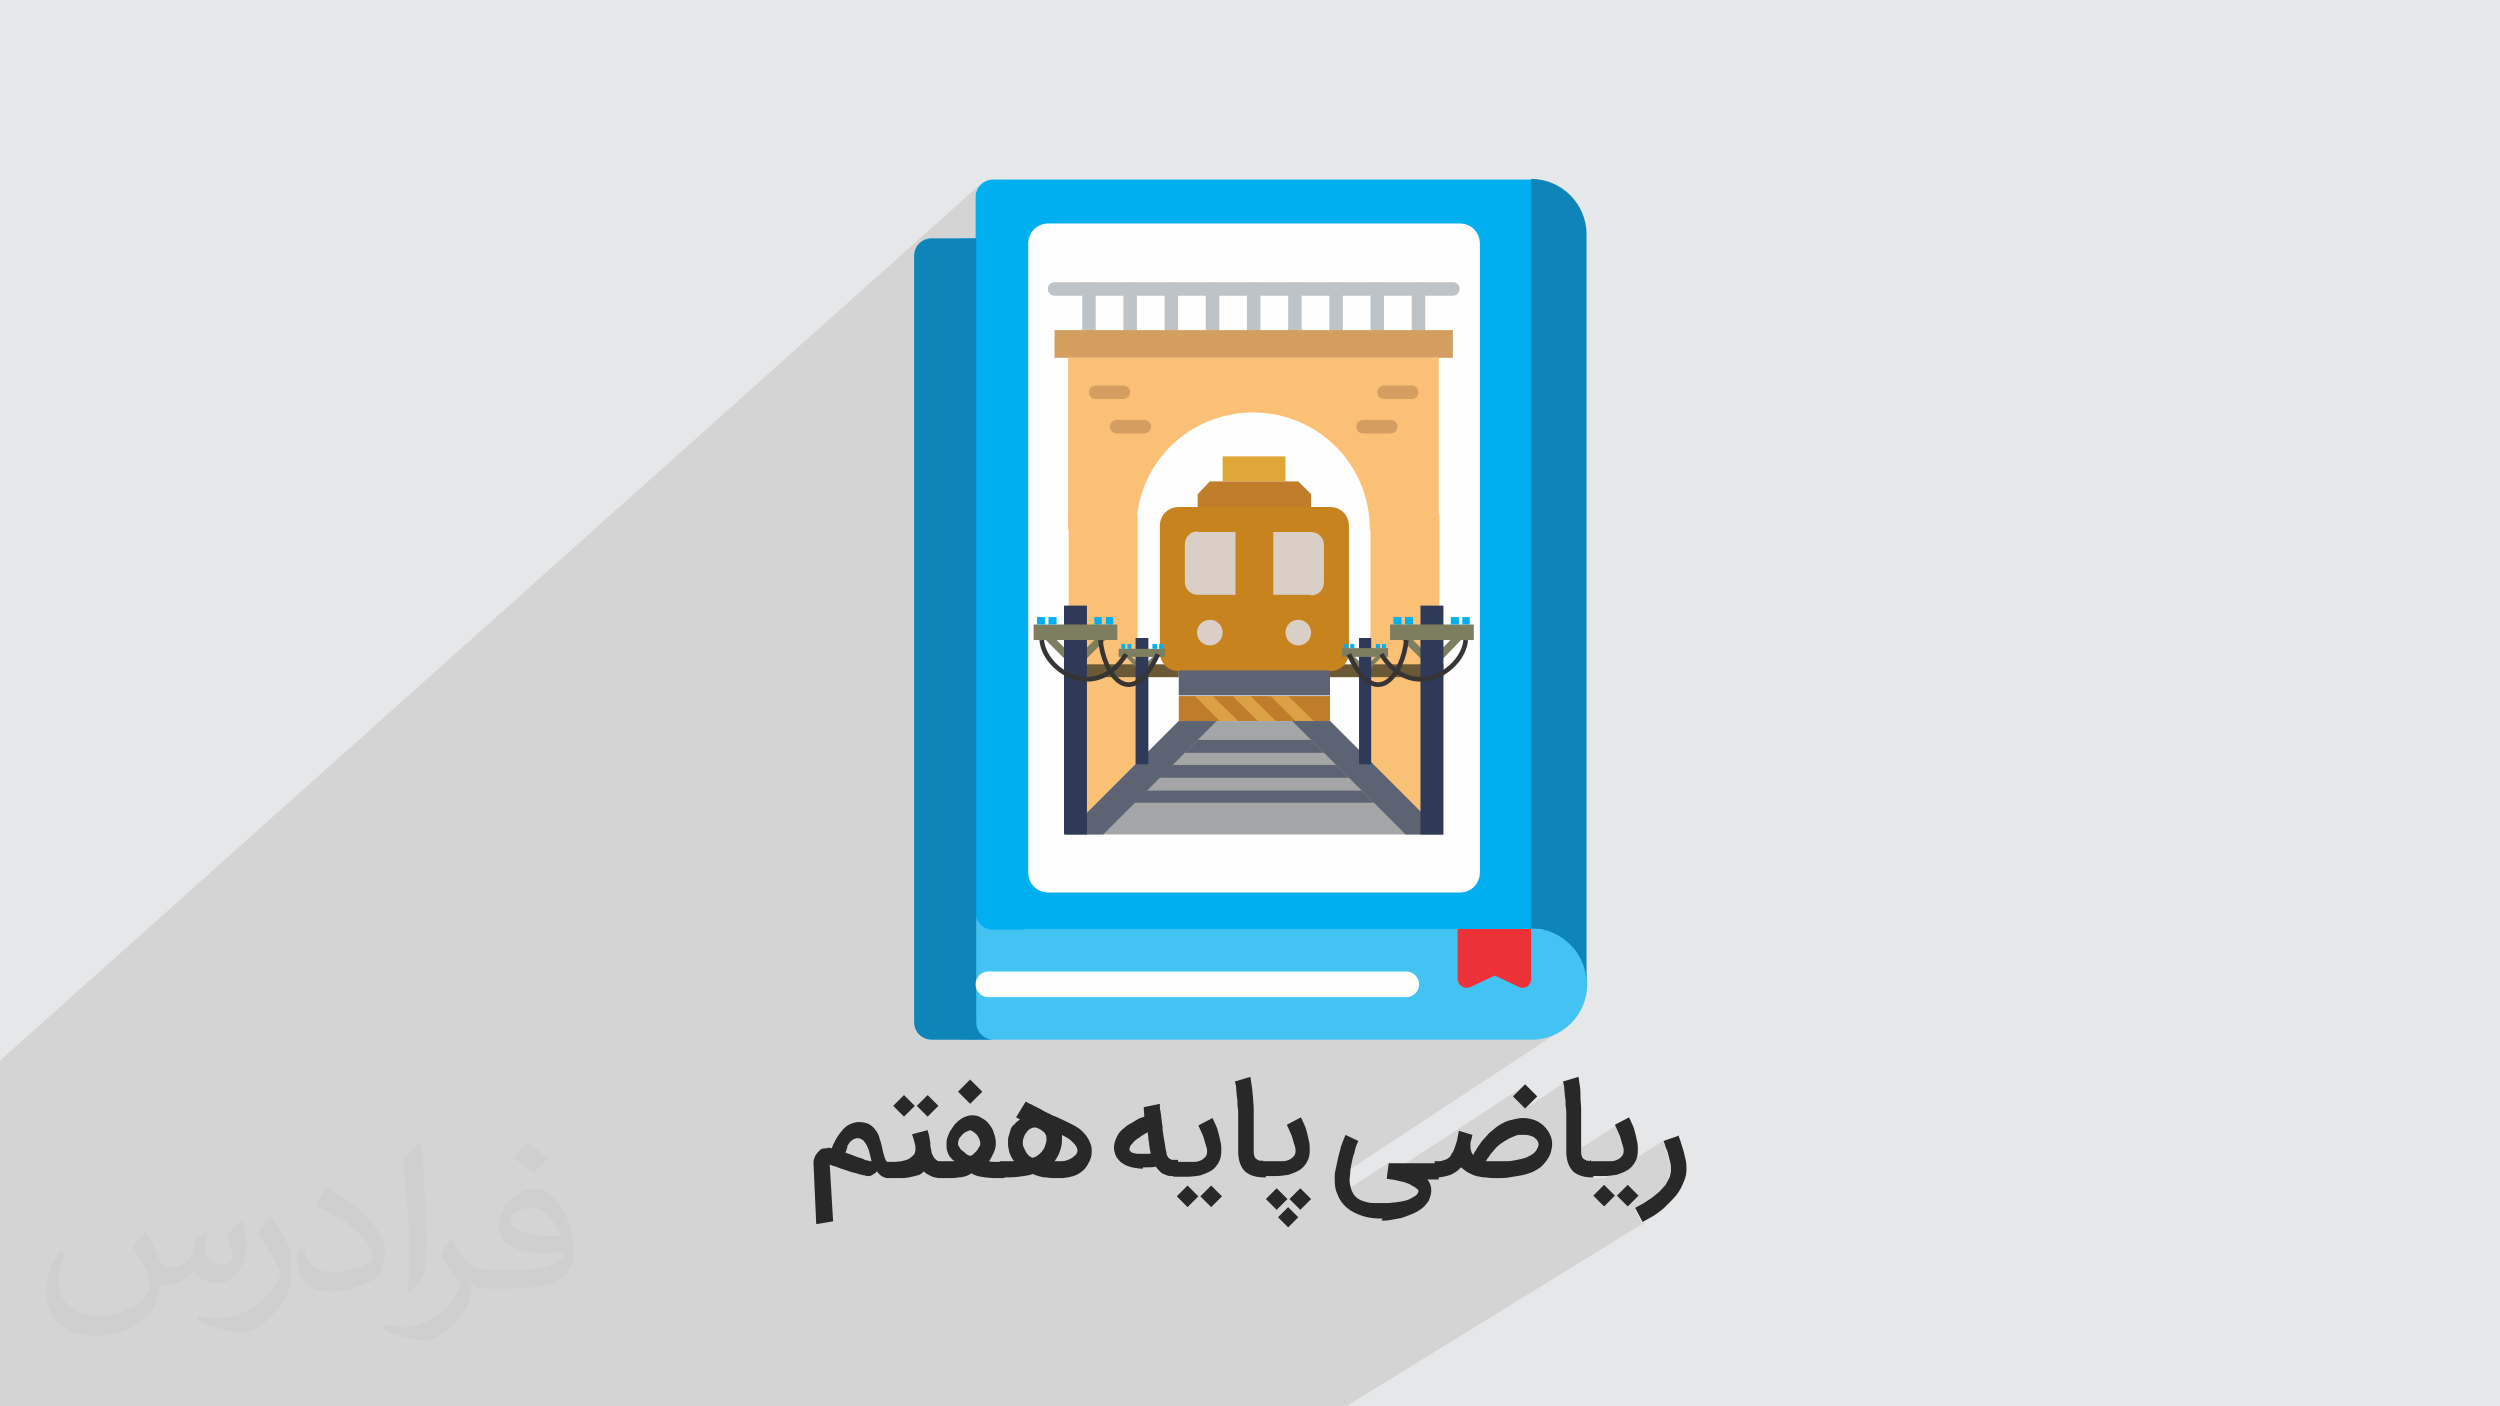 <?xml version="1.0" encoding="UTF-8"?>
<!DOCTYPE svg PUBLIC "-//W3C//DTD SVG 1.1//EN" "http://www.w3.org/Graphics/SVG/1.1/DTD/svg11.dtd">
<!-- Creator: CorelDRAW 2017 -->
<svg xmlns="http://www.w3.org/2000/svg" xml:space="preserve" width="3.703in" height="2.083in" version="1.1" style="shape-rendering:geometricPrecision; text-rendering:geometricPrecision; image-rendering:optimizeQuality; fill-rule:evenodd; clip-rule:evenodd"
viewBox="0 0 3703 2083"
 xmlns:xlink="http://www.w3.org/1999/xlink"
 enable-background="new 0 0 512.51 512.51"
 data-name="Layer 1">
 <defs>
  <style type="text/css">
   <![CDATA[
    .str0 {stroke:#373435;stroke-width:6.945}
    .fil19 {fill:none}
    .fil6 {fill:#FEFEFE}
    .fil4 {fill:#ED3237}
    .fil3 {fill:#42C3F1}
    .fil7 {fill:#0D85B9}
    .fil5 {fill:#00AFEF}
    .fil18 {fill:#2E3A57}
    .fil16 {fill:#5C6373}
    .fil9 {fill:#6B5936}
    .fil17 {fill:#7D7D5F}
    .fil15 {fill:#A4A5A6}
    .fil20 {fill:#BDC3C7}
    .fil11 {fill:#BF7D2C}
    .fil12 {fill:#C7831E}
    .fil21 {fill:#D39E5F}
    .fil13 {fill:#D9CFC7}
    .fil14 {fill:#DCA046}
    .fil10 {fill:#DFA738}
    .fil0 {fill:#E6E7E8}
    .fil8 {fill:#FAC176}
    .fil22 {fill:#282829;fill-rule:nonzero}
    .fil2 {fill:#373435;fill-opacity:0.031}
    .fil1 {fill:#373435;fill-opacity:0.102}
   ]]>
  </style>
 </defs>
 <g id="Layer_x0020_1">
  <polygon class="fil0" points="0,0 3703,0 3703,2083 0,2083 "/>
  <polygon class="fil1" points="1227,2083 1227,2083 1208,2083 1199,2083 1195,2083 1186,2083 1168,2083 1156,2083 1143,2083 1133,2083 1111,2083 1108,2083 1097,2083 1086,2083 1080,2083 1075,2083 1073,2083 1060,2083 1059,2083 1053,2083 1035,2083 1006,2083 1002,2083 999,2083 996,2083 984,2083 965,2083 947,2083 943,2083 938,2083 925,2083 918,2083 917,2083 911,2083 910,2083 910,2083 909,2083 902,2083 901,2083 890,2083 884,2083 880,2083 879,2083 878,2083 866,2083 863,2083 849,2083 845,2083 839,2083 838,2083 834,2083 832,2083 826,2083 814,2083 814,2083 813,2083 808,2083 794,2083 790,2083 787,2083 779,2083 775,2083 769,2083 757,2083 747,2083 744,2083 739,2083 734,2083 724,2083 723,2083 721,2083 719,2083 712,2083 708,2083 707,2083 706,2083 694,2083 686,2083 685,2083 682,2083 665,2083 658,2083 645,2083 641,2083 640,2083 635,2083 632,2083 631,2083 620,2083 613,2083 611,2083 611,2083 610,2083 608,2083 604,2083 602,2083 600,2083 598,2083 594,2083 594,2083 590,2083 589,2083 588,2083 586,2083 579,2083 576,2083 567,2083 565,2083 562,2083 560,2083 560,2083 558,2083 553,2083 553,2083 552,2083 549,2083 549,2083 548,2083 545,2083 542,2083 542,2083 542,2083 541,2083 539,2083 537,2083 534,2083 533,2083 530,2083 529,2083 529,2083 527,2083 526,2083 524,2083 521,2083 521,2083 517,2083 516,2083 515,2083 514,2083 513,2083 512,2083 511,2083 509,2083 507,2083 507,2083 506,2083 506,2083 506,2083 503,2083 499,2083 499,2083 498,2083 496,2083 495,2083 491,2083 487,2083 486,2083 485,2083 485,2083 477,2083 474,2083 467,2083 460,2083 458,2083 456,2083 455,2083 446,2083 443,2083 439,2083 430,2083 414,2083 413,2083 392,2083 392,2083 378,2083 372,2083 369,2083 368,2083 342,2083 336,2083 332,2083 314,2083 300,2083 294,2083 290,2083 286,2083 282,2083 282,2083 281,2083 279,2083 278,2083 278,2083 277,2083 273,2083 271,2083 267,2083 266,2083 259,2083 250,2083 243,2083 242,2083 242,2083 240,2083 238,2083 234,2083 232,2083 229,2083 228,2083 226,2083 225,2083 221,2083 209,2083 209,2083 203,2083 202,2083 194,2083 189,2083 184,2083 181,2083 179,2083 179,2083 170,2083 167,2083 160,2083 156,2083 147,2083 119,2083 118,2083 116,2083 115,2083 112,2083 108,2083 103,2083 98,2083 93,2083 91,2083 89,2083 85,2083 78,2083 12,2083 0,2083 0,1859 0,1855 0,1822 0,1786 0,1782 0,1767 0,1763 0,1701 0,1690 0,1682 0,1622 0,1612 0,1584 0,1580 0,1575 0,1571 1452,273 1449,277 1447,281 1446,286 1445,291 1445,416 1531,341 1536,337 1541,334 1547,333 1553,332 2161,332 2167,333 2173,334 2178,337 2179,338 2269,266 2269,1376 2277,1376 2285,1375 2292,1375 2299,1374 2306,1374 2312,1374 2318,1374 2323,1374 2327,1375 2331,1377 2335,1379 2338,1382 2340,1387 2341,1392 2342,1398 2343,1406 2336,1411 2336,1412 2341,1419 2344,1426 2347,1433 2349,1441 2350,1449 2350,1457 2227,1539 2269,1539 2277,1539 2285,1537 2293,1535 2301,1533 2308,1529 2314,1525 1977,1747 1977,1747 1977,1748 1977,1751 1977,1754 1978,1757 1978,1759 1979,1762 1979,1765 1980,1767 1981,1769 1982,1771 2059,1721 2056,1740 2260,1607 2242,1625 2259,1642 2318,1603 2318,1605 2318,1606 2318,1607 2318,1608 2318,1609 2319,1611 2319,1612 2319,1614 2319,1615 2319,1616 2319,1618 2320,1619 2320,1621 2320,1623 2320,1624 2320,1626 2320,1628 2320,1629 2320,1631 2321,1633 2321,1634 2321,1636 2321,1638 2321,1639 2321,1641 2321,1643 2321,1645 2321,1646 2321,1648 2321,1650 2321,1652 2321,1654 2321,1655 2322,1657 2322,1659 2322,1660 2322,1662 2322,1664 2322,1666 2322,1667 2322,1669 2322,1671 2322,1672 2322,1674 2322,1675 2322,1677 2322,1678 2322,1680 2322,1682 2322,1685 2322,1687 2322,1689 2322,1691 2322,1693 2322,1695 2322,1697 2322,1698 2322,1700 2321,1701 2321,1702 2321,1704 2321,1705 2321,1706 2321,1706 2322,1711 2322,1713 2394,1667 2394,1668 2395,1670 2396,1671 2396,1672 2397,1674 2397,1675 2398,1676 2398,1678 2399,1679 2400,1681 2400,1682 2401,1683 2401,1685 2402,1686 2402,1687 2402,1689 2403,1690 2403,1691 2404,1693 2404,1694 2404,1695 2405,1696 2405,1697 2405,1698 2405,1699 2406,1700 2406,1701 2406,1702 2406,1703 2406,1704 2406,1705 2406,1705 2406,1706 2406,1708 2406,1709 2405,1710 2405,1711 2405,1712 2404,1713 2403,1713 2403,1714 2402,1715 2401,1716 2400,1716 2357,1743 2357,1745 2360,1745 2364,1745 2377,1745 2463,1690 2464,1691 2464,1692 2464,1693 2465,1695 2465,1696 2465,1697 2466,1698 2466,1700 2467,1701 2467,1702 2468,1704 2468,1705 2468,1706 2469,1708 2469,1709 2470,1711 2470,1712 2471,1714 2471,1715 2471,1716 2472,1718 2472,1719 2472,1721 2473,1722 2473,1724 2473,1725 2473,1727 2474,1728 2474,1729 2474,1731 2474,1732 2474,1733 2474,1735 2474,1736 2474,1738 2473,1739 2473,1740 2473,1742 2472,1743 2472,1745 2471,1746 2471,1747 2470,1749 2469,1750 2469,1752 2468,1753 2467,1754 2466,1756 2465,1757 2464,1758 2463,1760 2462,1761 2461,1762 2460,1763 2459,1765 2458,1766 2456,1767 2455,1768 2454,1769 2453,1771 2451,1772 2450,1773 2448,1774 2447,1775 2445,1776 2444,1777 2442,1779 2441,1780 2439,1781 2438,1782 2436,1783 2435,1784 2422,1792 2432,1812 2434,1811 2436,1810 2438,1809 2440,1808 2443,1807 2445,1805 2447,1804 1994,2083 1992,2083 1951,2083 1950,2083 1936,2083 1902,2083 1896,2083 1887,2083 1863,2083 1858,2083 1854,2083 1837,2083 1825,2083 1819,2083 1817,2083 1784,2083 1739,2083 1728,2083 1688,2083 1676,2083 1648,2083 1622,2083 1621,2083 1619,2083 1612,2083 1609,2083 1608,2083 1603,2083 1592,2083 1581,2083 1580,2083 1580,2083 1578,2083 1568,2083 1538,2083 1537,2083 1535,2083 1530,2083 1505,2083 1503,2083 1483,2083 1468,2083 1466,2083 1461,2083 1450,2083 1445,2083 1444,2083 1438,2083 1412,2083 1407,2083 1404,2083 1403,2083 1387,2083 1369,2083 1363,2083 1363,2083 1352,2083 1333,2083 1332,2083 1330,2083 1324,2083 1319,2083 1315,2083 1307,2083 1289,2083 1281,2083 1280,2083 1274,2083 1246,2083 1241,2083 1240,2083 "/>
  <path class="fil2" d="M217 1826c7,11 12,21 16,32 3,7 5,19 21,19 5,0 11,-1 17,-5 7,-3 12,-9 14,-17l6 -21 15 -7 1 1c-2,8 -3,16 -3,21 0,18 15,24 27,24 7,0 13,-4 13,-10 0,-8 -4,-23 -8,-35 7,-7 14,-14 22,-20l1 1c4,15 6,30 6,40 0,10 -4,20 -8,27 -7,14 -20,25 -36,25 -12,0 -25,-6 -34,-17l-1 0c-9,11 -22,20 -43,20l-7 0c-1,14 -4,24 -9,33 -13,25 -50,42 -85,42 -49,0 -73,-28 -73,-66 0,-23 8,-45 19,-60l10 4c-7,14 -12,27 -12,40 0,35 29,52 62,52 31,0 68,-19 75,-42 -3,-25 -12,-36 -26,-59 4,-7 10,-15 17,-23l1 0 0 0 2 1zm564 -133c10,6 20,14 30,23 -6,8 -12,15 -21,21 -10,-8 -20,-15 -30,-22 7,-8 14,-15 20,-22l0 0 1 0zm5 96c-17,0 -30,11 -30,19 0,17 33,23 73,23 -5,-20 -22,-42 -43,-42zm-37 93c22,0 41,-1 55,-4 16,-4 30,-12 30,-18 0,-2 0,-3 -1,-5 -9,1 -19,1 -29,1 -29,0 -52,-7 -61,-23 -2,-5 -4,-10 -4,-16 0,-16 7,-32 19,-42 10,-9 21,-14 33,-14 20,0 37,16 48,42 6,14 11,30 11,51 0,14 -4,25 -12,34 -16,15 -45,21 -90,21l-20 0 0 0 -5 0c-11,0 -19,-2 -25,-7l-1 0c0,3 1,5 1,7 0,10 -3,23 -10,33 -20,30 -42,43 -60,43 -19,0 -42,-7 -63,-17l4 -7c7,3 16,5 29,5 34,0 78,-33 84,-64 -1,-3 -4,-6 -7,-10 -10,-12 -16,-22 -22,-32 5,-10 10,-18 14,-25l2 0c14,29 28,46 57,46l5 0 0 0 21 0 0 0 -3 1zm-146 31c2,-14 3,-29 3,-43l0 -21c0,-39 -5,-96 -9,-133 7,-8 17,-17 25,-23l2 1c5,47 7,101 7,151 0,13 -1,26 -2,35 -1,12 -8,21 -22,35l-3 -1 0 0 -1 -1zm-151 -62c1,18 10,33 41,33 20,0 36,-5 55,-14 3,-1 5,-3 5,-5 0,-12 -9,-27 -24,-41 -14,-13 -34,-25 -51,-32 -6,-3 -8,-5 -8,-8 0,-5 7,-16 13,-24l2 0c20,11 43,27 60,44 15,16 25,33 25,51 0,13 -4,26 -11,38 -22,11 -46,20 -70,20 -29,0 -48,-14 -48,-45 0,-3 0,-9 1,-16l10 0 0 0 0 -1zm-52 -52l18 29c7,11 13,22 13,41l0 24c0,19 -12,39 -32,60 -15,14 -29,20 -42,20 -19,0 -40,-6 -65,-17l3 -7c8,2 17,4 28,4 36,0 72,-26 89,-58 2,-4 3,-7 3,-9 0,-4 -2,-8 -4,-11 -9,-17 -19,-33 -30,-47 6,-9 12,-18 18,-27l1 0 0 -2z"/>
  <g id="_1981524734000">
  </g>
  <g id="_1981524733552">
  </g>
  <g id="_1981524732624">
  </g>
  <g id="_1981524733712">
  </g>
  <g id="_1981524732752">
  </g>
  <g id="_1981524733264">
  </g>
  <g id="_1981524733648">
  </g>
  <g id="_1981524732784">
  </g>
  <g id="_1981524730288">
  </g>
  <g id="_1981524731856">
  </g>
  <g id="_1981524732240">
  </g>
  <g id="_1981524731952">
  </g>
  <g id="_1981524730960">
  </g>
  <g id="_1981524732176">
  </g>
  <g id="_1981524728240">
  </g>
  <g id="_1981423933488">
   <g>
    <path class="fil3" d="M2269 1376c16,0 33,2 46,10 23,14 36,43 36,72 0,45 -37,82 -82,82l-839 0c-14,0 -26,-11 -26,-26l0 -1135c0,-14 11,-26 26,-26l15 0 26 972c0,14 11,26 26,26l773 26z"/>
    <path class="fil4" d="M2178 1462l36 -17 36 17c8,4 18,-2 18,-12l0 -74 -109 -36 0 110c0,9 10,16 18,12z"/>
    <path class="fil5" d="M1517 1376l31 0 721 0c45,0 74,-15 74,30l-18 -1033c0,-45 -11,-107 -56,-107l-721 0 -77 0c-14,0 -26,11 -26,26l0 1059c0,14 11,26 26,26l46 0z"/>
    <path class="fil6" d="M1553 1322l609 0c17,0 30,-13 30,-30l0 -931c0,-17 -13,-30 -30,-30l-609 0c-17,0 -30,13 -30,30l0 931c0,17 13,30 30,30l0 0z"/>
    <path class="fil7" d="M1379 353l67 0 0 26 0 972 0 163c0,14 11,26 26,26l-92 0c-14,0 -26,-11 -26,-26l0 -1135c0,-14 11,-26 26,-26l0 0z"/>
    <path class="fil7" d="M2350 347l0 1110c0,-45 -37,-82 -82,-82l0 -1110c45,0 82,37 82,82z"/>
    <path class="fil6" d="M1464 1477l619 0c11,0 19,-9 19,-19 0,-11 -9,-19 -19,-19l-619 0c-11,0 -19,9 -19,19 0,11 9,19 19,19z"/>
    <g>
     <rect class="fil8" x="2030" y="763" width="102" height="467"/>
     <rect class="fil8" x="1583" y="763" width="102" height="467"/>
     <rect class="fil9" x="1578" y="984" width="168" height="19"/>
     <rect class="fil9" x="1970" y="984" width="168" height="19"/>
     <g>
      <polygon class="fil10" points="1811,713 1811,676 1904,676 1904,713 "/>
     </g>
     <g>
      <polygon class="fil11" points="1942,751 1942,732 1923,713 1792,713 1774,732 1774,751 "/>
     </g>
     <path class="fil12" d="M1746 751l224 0c16,0 28,12 28,28l0 187c0,16 -12,28 -28,28l-224 0c-16,0 -28,-12 -28,-28l0 -187c0,-16 12,-28 28,-28z"/>
     <path class="fil13" d="M1774 788l56 0 0 0 0 93 0 0 -56 0c-10,0 -19,-8 -19,-19l0 -56c0,-10 8,-19 19,-19z"/>
     <path class="fil13" d="M1942 881l-56 0 0 0 0 -93 0 0 56 0c10,0 19,8 19,19l0 56c0,10 -8,19 -19,19z"/>
     <circle class="fil13" cx="1792" cy="937" r="19"/>
     <circle class="fil13" cx="1923" cy="937" r="19"/>
     <rect class="fil11" x="1746" y="1031" width="224" height="37"/>
     <polygon class="fil14" points="1807,1068 1770,1031 1796,1031 1834,1068 "/>
     <polygon class="fil14" points="1863,1068 1826,1031 1852,1031 1890,1068 "/>
     <polygon class="fil14" points="1919,1068 1882,1031 1908,1031 1946,1068 "/>
     <polygon class="fil15" points="1746,1068 1578,1236 2138,1236 1970,1068 "/>
     <polygon class="fil16" points="1802,1068 1634,1236 1578,1236 1746,1068 "/>
     <polygon class="fil16" points="1914,1068 2082,1236 2138,1236 1970,1068 "/>
     <polygon class="fil16" points="1961,1115 1755,1115 1774,1096 1942,1096 "/>
     <polygon class="fil16" points="1998,1152 1718,1152 1736,1133 1979,1133 "/>
     <polygon class="fil16" points="2035,1189 1680,1189 1699,1171 2017,1171 "/>
     <rect class="fil16" x="1746" y="993" width="224" height="37"/>
     <polygon class="fil17" points="2073,944 2081,936 2115,970 2107,978 "/>
     <polygon class="fil17" points="2127,970 2160,936 2168,944 2135,978 "/>
     <polygon class="fil18" points="2104,897 2138,897 2138,1236 2104,1236 "/>
     <polygon class="fil17" points="2059,925 2183,925 2183,948 2059,948 "/>
     <polygon class="fil5" points="2064,914 2076,914 2076,925 2064,925 "/>
     <polygon class="fil5" points="2081,914 2093,914 2093,925 2081,925 "/>
     <polygon class="fil5" points="2149,914 2161,914 2161,925 2149,925 "/>
     <polygon class="fil5" points="2166,914 2177,914 2177,925 2166,925 "/>
     <polygon class="fil17" points="1996,971 2000,967 2019,985 2014,990 "/>
     <polygon class="fil17" points="2025,985 2044,967 2048,971 2030,990 "/>
     <polygon class="fil18" points="2013,945 2031,945 2031,1132 2013,1132 "/>
     <polygon class="fil17" points="1988,960 2056,960 2056,973 1988,973 "/>
     <polygon class="fil5" points="1991,954 1997,954 1997,960 1991,960 "/>
     <polygon class="fil5" points="2000,954 2006,954 2006,960 2000,960 "/>
     <polygon class="fil5" points="2038,954 2044,954 2044,960 2038,960 "/>
     <polygon class="fil5" points="2047,954 2053,954 2053,960 2047,960 "/>
     <path class="fil19 str0" d="M2171 948c-4,46 -80,93 -125,21"/>
     <path class="fil19 str0" d="M2083 948c-4,48 -44,110 -85,21"/>
     <polygon class="fil17" points="1641,944 1633,936 1599,970 1607,978 "/>
     <polygon class="fil17" points="1587,970 1553,936 1545,944 1579,978 "/>
     <polygon class="fil18" points="1610,897 1576,897 1576,1236 1610,1236 "/>
     <polygon class="fil17" points="1655,925 1531,925 1531,948 1655,948 "/>
     <polygon class="fil5" points="1649,914 1638,914 1638,925 1649,925 "/>
     <polygon class="fil5" points="1632,914 1621,914 1621,925 1632,925 "/>
     <polygon class="fil5" points="1565,914 1553,914 1553,925 1565,925 "/>
     <polygon class="fil5" points="1548,914 1536,914 1536,925 1548,925 "/>
     <polygon class="fil17" points="1718,971 1714,967 1695,985 1699,990 "/>
     <polygon class="fil17" points="1689,985 1670,967 1666,971 1684,990 "/>
     <polygon class="fil18" points="1701,945 1682,945 1682,1132 1701,1132 "/>
     <polygon class="fil17" points="1726,961 1657,961 1657,973 1726,973 "/>
     <polygon class="fil5" points="1723,954 1717,954 1717,961 1723,961 "/>
     <polygon class="fil5" points="1714,954 1707,954 1707,961 1714,961 "/>
     <polygon class="fil5" points="1676,954 1670,954 1670,961 1676,961 "/>
     <polygon class="fil5" points="1667,954 1661,954 1661,961 1667,961 "/>
     <path class="fil19 str0" d="M1543 948c4,46 80,93 125,21"/>
     <path class="fil19 str0" d="M1630 948c4,48 44,110 85,21"/>
     <g>
      <path class="fil20" d="M1613 499c-6,0 -10,-5 -10,-10l0 -61c0,-6 5,-10 10,-10 6,0 10,5 10,10l0 61c0,6 -5,10 -10,10z"/>
      <path class="fil20" d="M1857 499c-6,0 -10,-5 -10,-10l0 -61c0,-6 5,-10 10,-10 6,0 10,5 10,10l0 61c0,6 -5,10 -10,10z"/>
      <path class="fil20" d="M1918 499c-6,0 -10,-5 -10,-10l0 -61c0,-6 5,-10 10,-10 6,0 10,5 10,10l0 61c0,6 -5,10 -10,10z"/>
      <path class="fil20" d="M1979 499c-6,0 -10,-5 -10,-10l0 -61c0,-6 5,-10 10,-10 6,0 10,5 10,10l0 61c0,6 -5,10 -10,10z"/>
      <path class="fil20" d="M2040 499c-6,0 -10,-5 -10,-10l0 -61c0,-6 5,-10 10,-10 6,0 10,5 10,10l0 61c0,6 -5,10 -10,10z"/>
      <path class="fil20" d="M2101 499c-6,0 -10,-5 -10,-10l0 -61c0,-6 5,-10 10,-10 6,0 10,5 10,10l0 61c0,6 -5,10 -10,10z"/>
      <path class="fil20" d="M1735 499c-6,0 -10,-5 -10,-10l0 -61c0,-6 5,-10 10,-10 6,0 10,5 10,10l0 61c0,6 -5,10 -10,10z"/>
      <path class="fil20" d="M1674 499c-6,0 -10,-5 -10,-10l0 -61c0,-6 5,-10 10,-10 6,0 10,5 10,10l0 61c0,6 -5,10 -10,10z"/>
      <path class="fil20" d="M1796 499c-6,0 -10,-5 -10,-10l0 -61c0,-6 5,-10 10,-10 6,0 10,5 10,10l0 61c0,6 -5,10 -10,10z"/>
      <path class="fil20" d="M2152 438l-590 0c-6,0 -10,-5 -10,-10 0,-6 5,-10 10,-10l590 0c6,0 10,5 10,10 0,6 -5,10 -10,10z"/>
     </g>
     <polygon class="fil21" points="1562,530 2152,530 2152,489 1562,489 "/>
     <path class="fil8" d="M1684 784l-102 0 0 -254 549 0 0 254 -102 0c0,-96 -77,-173 -173,-173 -96,0 -173,77 -173,173z"/>
     <g>
      <path class="fil21" d="M1664 591l-41 0c-6,0 -10,-5 -10,-10 0,-6 5,-10 10,-10l41 0c6,0 10,5 10,10 0,6 -5,10 -10,10z"/>
      <path class="fil21" d="M1695 642l-41 0c-6,0 -10,-5 -10,-10 0,-6 5,-10 10,-10l41 0c6,0 10,5 10,10 0,6 -5,10 -10,10z"/>
      <path class="fil21" d="M2091 591l-41 0c-6,0 -10,-5 -10,-10 0,-6 5,-10 10,-10l41 0c6,0 10,5 10,10 0,6 -5,10 -10,10z"/>
      <path class="fil21" d="M2060 642l-41 0c-6,0 -10,-5 -10,-10 0,-6 5,-10 10,-10l41 0c6,0 10,5 10,10 0,6 -5,10 -10,10z"/>
     </g>
    </g>
   </g>
   <path class="fil22" d="M1209 1813l-4 -89c0,0 0,-1 0,-3 0,-1 0,-3 1,-5 1,-2 1,-4 3,-6 1,-2 3,-4 5,-6 1,-1 2,-2 3,-2 1,-1 3,-1 5,-1 2,0 3,0 5,-1 2,0 3,0 5,1 1,-3 2,-6 4,-9 1,-3 3,-6 5,-9 2,-3 4,-6 6,-8 2,-3 5,-5 7,-7 3,-2 5,-3 8,-4 3,-1 6,-2 9,-2 0,0 0,0 1,0 6,0 11,1 15,3 4,2 7,5 10,9 3,4 5,8 6,13 2,5 3,10 4,15 1,3 1,6 2,8 1,2 1,5 2,6 1,2 1,3 2,4 1,1 2,1 3,1l3 0 0 24 -4 0c-3,0 -6,-1 -9,-3 -3,-2 -5,-4 -7,-7 -1,1 -1,1 -2,2 -1,1 -2,2 -3,2 -1,1 -2,1 -3,2 -1,0 -2,1 -3,1 0,0 -1,0 -2,0 -1,0 -3,0 -5,-1 -2,0 -5,-1 -9,-2 -3,-1 -7,-2 -11,-3 -4,-1 -8,-3 -12,-4 -4,-1 -8,-3 -11,-4 -4,-1 -7,-2 -9,-3l5 84 -24 4zm47 -115c-1,2 -2,3 -2,5 -1,2 -1,3 -2,4 2,1 5,2 8,3 3,1 7,3 10,4 4,1 8,2 11,4 4,1 7,2 10,2 -1,-3 -1,-5 -2,-8 -1,-3 -1,-5 -2,-8 -1,-3 -2,-5 -3,-7 -1,-2 -2,-4 -4,-6 -1,-2 -3,-3 -5,-4 -1,-1 -3,-1 -5,-1 0,0 -1,0 -1,0 -1,0 -2,0 -3,1 -1,0 -3,1 -4,2 -1,1 -3,2 -4,4 -1,2 -3,4 -4,6zm140 23l0 24 -2 0c-6,0 -11,-1 -15,-3 -4,-2 -8,-4 -11,-7 -2,3 -5,5 -9,6 -4,1 -8,2 -13,3 -5,1 -10,1 -15,1 -5,0 -10,0 -14,0l-3 0 0 -24 3 0c7,0 13,0 18,-1 5,-1 9,-2 12,-4 3,-2 5,-4 7,-6 1,-2 2,-5 2,-8 0,-2 0,-5 -1,-8 -1,-4 -2,-8 -4,-14l23 -6c1,3 1,5 2,7 0,2 1,4 1,6 0,2 1,4 1,7 0,2 0,5 1,8 0,2 1,4 1,6 1,2 2,4 3,6 1,2 3,3 5,5 2,1 4,2 7,2l2 0zm-41 -83l-16 16 -16 -16 16 -16 16 16zm35 0l-16 16 -16 -16 16 -16 16 16zm0 82l2 0c4,0 8,0 12,0 4,0 7,0 10,0 -1,-1 -3,-2 -4,-3 -1,-2 -3,-3 -4,-5 -1,-2 -2,-4 -3,-7 -1,-3 -1,-6 -1,-9 0,-1 0,-2 0,-2 0,-3 0,-5 1,-8 1,-3 2,-6 4,-10 2,-3 4,-6 6,-9 2,-3 5,-5 8,-8 3,-2 6,-4 9,-5 3,-1 6,-2 9,-2 0,0 1,0 1,0 5,0 10,1 14,4 4,2 8,5 11,9 3,4 6,8 7,13 2,5 3,10 3,15 0,5 -1,10 -3,14 -2,4 -4,9 -7,13 3,1 6,1 10,1 3,0 7,0 10,0l3 0 0 24 -2 0c-5,0 -9,0 -14,0 -4,0 -9,-1 -13,-1 -4,-1 -8,-1 -11,-2 -3,-1 -6,-2 -9,-4 -2,1 -5,3 -8,4 -3,1 -7,2 -12,2 -4,1 -9,1 -14,1 -5,0 -9,0 -14,0l-2 0 0 -24zm48 -46c-2,0 -3,1 -6,2 -2,1 -4,2 -6,4 -2,2 -3,4 -5,6 -1,2 -2,5 -2,9 0,1 1,3 2,4 1,2 2,4 4,5 2,2 4,3 6,5 2,2 5,3 7,3 2,-1 4,-2 5,-4 2,-1 3,-3 5,-5 1,-2 2,-4 3,-5 1,-2 1,-4 1,-5 0,-2 -1,-5 -2,-7 -1,-2 -2,-4 -4,-6 -2,-2 -3,-3 -5,-4 -2,-1 -3,-2 -5,-2zm17 -57l-18 18 -18 -18 18 -18 18 18zm25 103l2 0c2,0 4,0 6,0 1,0 3,0 4,0 1,0 3,0 4,0 2,0 4,0 6,0 -3,-4 -5,-8 -7,-13 -1,-5 -2,-9 -2,-14 0,-3 0,-7 1,-10 1,-3 2,-7 3,-10 1,-3 3,-6 6,-8 2,-3 5,-5 8,-7 0,0 -1,0 -2,-1 -1,0 -2,-1 -4,-2l14 -23c0,0 1,0 3,1 1,1 3,2 6,3 2,1 5,3 8,4 3,2 6,3 9,5 3,2 6,3 10,5 3,2 6,3 9,4 6,3 11,5 15,7 4,2 8,4 12,6 3,2 7,4 9,6 3,2 5,5 8,8 4,5 6,10 8,15 1,3 1,6 1,9 0,3 0,6 -1,9 -1,4 -3,8 -6,13 -3,5 -8,9 -13,12 -2,1 -4,2 -7,3 -3,1 -5,1 -8,2 -3,0 -6,1 -8,1 -3,0 -5,0 -7,0 -3,0 -6,0 -9,0 -3,0 -6,-1 -10,-1 -3,0 -6,-1 -10,-2 -3,-1 -6,-2 -8,-3 -6,2 -13,3 -21,4 -8,1 -17,1 -26,1l-2 0 0 -24zm93 -32c0,6 -1,12 -3,17 -2,6 -5,11 -8,15 1,0 2,0 3,0 1,0 2,0 3,0 4,0 8,0 11,-1 3,-1 6,-2 9,-4 2,-2 4,-3 6,-5 1,-2 2,-4 2,-6 0,-2 -1,-4 -2,-6 -1,-2 -3,-4 -5,-6 -2,-2 -4,-4 -7,-6 -3,-2 -6,-3 -9,-5 0,1 0,2 0,3 0,1 0,2 0,3zm-40 -18c0,0 -1,0 -1,0 -2,0 -4,1 -6,2 -2,1 -4,3 -6,6 -2,2 -3,5 -4,8 -1,2 -1,5 -1,7 0,1 0,1 0,2 0,2 1,4 2,6 1,2 2,4 3,6 1,2 3,3 4,5 2,1 3,2 5,3 3,-1 5,-1 7,-3 2,-1 4,-3 6,-5 2,-2 3,-4 5,-7 1,-3 2,-6 3,-10 0,-1 0,-2 0,-3 0,-2 0,-4 -1,-6 -1,-2 -2,-4 -4,-5 -2,-2 -4,-3 -6,-4 -2,-1 -4,-2 -6,-2zm160 61c-3,0 -7,0 -10,-1 -3,0 -7,-1 -10,-2 -3,-1 -6,-2 -9,-4 -3,-2 -5,-3 -7,-6 -2,-2 -4,-5 -5,-8 -1,-3 -2,-6 -2,-10 0,-4 1,-8 2,-11 1,-3 3,-7 5,-10 2,-3 5,-6 8,-8 3,-3 6,-5 10,-7 3,-2 7,-4 10,-6 3,-2 7,-3 10,-4l-1 -14 24 -5c0,1 0,2 0,4 0,2 0,4 1,7 0,3 1,5 1,8 0,3 1,6 1,8 0,3 1,5 1,7 0,2 0,3 0,4 1,8 2,14 3,19 1,5 1,9 2,12 1,3 1,5 1,6 0,1 1,2 1,2 1,1 1,3 2,3 1,1 2,2 3,2 1,1 2,1 4,1 1,0 3,0 5,0l2 0 0 24 -2 0c-3,0 -6,0 -9,0 -3,0 -6,-1 -8,-2 -3,-1 -5,-2 -7,-4 -2,-2 -5,-5 -7,-8 -4,1 -7,1 -10,1 -3,0 -6,0 -9,0zm11 -24c0,-2 -1,-4 -1,-6 0,-2 -1,-5 -1,-7 0,-3 -1,-5 -1,-8 0,-3 -1,-6 -1,-9 -2,1 -3,2 -5,3 -2,1 -4,2 -6,4 -2,1 -4,3 -6,4 -2,2 -4,3 -5,5 -2,2 -3,3 -4,5 -1,2 -1,3 -1,5 0,1 1,2 2,3 1,1 3,2 5,2 2,1 4,1 7,1 2,0 5,0 7,0 2,0 4,0 6,0 2,0 4,0 5,-1zm36 14l20 0c3,0 6,0 9,0 3,0 7,-1 9,-2 3,-1 5,-3 7,-5 2,-2 3,-5 3,-8 0,-2 0,-4 -1,-7 -1,-3 -2,-6 -3,-10 -1,-4 -2,-7 -4,-11 -2,-4 -3,-7 -5,-11l21 -11c2,4 3,7 5,11 2,4 3,8 4,12 1,4 2,8 3,13 1,4 1,8 1,12 0,7 -1,13 -4,18 -3,5 -6,9 -11,12 -5,3 -10,5 -16,7 -6,1 -13,2 -20,2l-20 0 0 -24zm35 51l-16 16 -16 -16 16 -16 16 16zm35 0l-16 16 -16 -16 16 -16 16 16zm67 -28l-4 0c-13,0 -22,-3 -29,-9 -6,-6 -10,-16 -10,-29 0,-2 0,-5 0,-10 0,-5 0,-10 0,-17 0,-4 0,-8 0,-13 0,-4 0,-9 0,-14 0,-5 0,-9 -1,-14 0,-5 0,-9 -1,-14 0,-4 -1,-8 -1,-12 0,-4 -1,-7 -2,-10l23 -7c1,4 1,8 2,13 1,5 1,11 2,17 0,6 1,12 1,18 0,6 0,12 0,17 0,3 0,7 0,10 0,4 0,7 0,10 0,2 0,5 0,7 0,2 0,4 0,6 0,2 0,4 0,6 0,2 0,4 0,6 0,0 0,1 0,1 0,2 0,4 1,6 0,2 1,3 2,4 1,1 3,2 5,3 2,0 4,1 6,1l4 0 0 24zm-6 -24l20 0c3,0 6,0 9,0 3,0 7,-1 9,-2 3,-1 5,-3 7,-5 2,-2 3,-5 3,-8 0,-2 0,-4 -1,-7 -1,-3 -2,-6 -3,-10 -1,-4 -2,-7 -4,-11 -2,-4 -3,-7 -5,-11l21 -11c2,4 3,7 5,11 2,4 3,8 4,12 1,4 2,8 3,13 1,4 1,8 1,12 0,7 -1,13 -4,18 -3,5 -6,9 -11,12 -5,3 -10,5 -16,7 -6,1 -13,2 -20,2l-20 0 0 -24zm39 56l16 -16 16 16 -16 16 -16 -16zm-35 0l16 -16 16 16 -16 16 -16 -16zm48 27l-15 15 -15 -15 15 -15 15 15zm125 2c-11,0 -21,-1 -30,-4 -9,-3 -17,-7 -23,-12 -6,-5 -11,-12 -14,-20 -3,-6 -4,-13 -4,-21 0,-2 0,-4 0,-6 0,-4 1,-9 2,-13 1,-4 2,-9 3,-14 1,-5 3,-10 4,-16 2,-6 4,-11 7,-18l19 9c-3,6 -5,12 -6,18 -2,5 -3,10 -4,15 -1,5 -2,9 -2,13 0,4 -1,8 -1,12 0,4 1,8 2,12 1,4 3,7 4,9 2,3 5,6 9,8 4,2 8,3 12,4 4,1 8,1 12,1 4,0 7,0 10,0 2,0 4,0 8,0 3,0 7,-1 11,-1 4,-1 8,-1 12,-2 4,-1 8,-2 11,-4 3,-2 6,-3 8,-5 2,-2 3,-4 3,-7 0,0 -1,-1 -2,-2 -1,-1 -3,-2 -4,-3 -2,-1 -4,-2 -7,-4 -3,-1 -5,-2 -8,-3 -4,-1 -9,-2 -13,-3 -4,-1 -8,-1 -13,-2l3 -23 74 0 0 24 -17 0c3,3 4,6 5,9 1,3 1,6 1,8 0,5 -2,10 -4,15 -3,4 -6,8 -10,11 -4,3 -9,6 -14,8 -5,2 -10,4 -16,6 -5,1 -11,2 -16,3 -5,1 -10,1 -14,1zm81 -85c3,0 6,0 8,-1 2,-1 4,-1 6,-2 1,-1 3,-2 4,-3 1,-1 2,-2 2,-3 2,-3 4,-6 5,-9 1,-3 2,-6 3,-9 1,-3 2,-6 2,-9 1,-3 1,-6 2,-9l20 6c-1,3 -1,6 -2,8 -1,2 -1,5 -1,7 0,1 0,1 0,2 0,2 0,4 1,6 0,2 1,4 3,7 1,-2 2,-5 4,-7 2,-3 3,-6 5,-8 2,-3 4,-6 7,-9 3,-3 5,-6 8,-9 4,-3 7,-6 11,-9 4,-3 8,-5 12,-7 4,-2 9,-3 13,-4 4,-1 9,-2 14,-2 6,0 11,1 17,3 5,2 10,5 14,9 4,4 7,8 9,13 2,4 3,8 3,13 0,1 0,2 0,3 -1,7 -2,12 -5,17 -3,5 -6,9 -10,13 -4,4 -9,6 -14,9 -5,2 -11,4 -17,5 -6,1 -12,2 -18,3 -6,1 -12,1 -17,1 -6,0 -12,0 -17,-1 -5,0 -9,-1 -14,-2 -4,-1 -8,-3 -12,-5 -4,-2 -7,-5 -11,-8 -4,5 -9,8 -15,11 -6,2 -13,4 -21,4l-3 0 0 -24 3 0zm94 -26c-3,2 -5,4 -7,6 -2,2 -4,5 -6,7 -2,2 -4,5 -5,7 -2,2 -3,4 -4,6 4,0 9,0 14,0 2,0 4,0 7,0 3,0 7,0 11,0 4,0 9,-1 14,-2 5,-1 10,-2 15,-4 4,-2 8,-4 11,-7 3,-3 5,-7 6,-11 0,-3 -1,-6 -3,-8 -2,-2 -4,-4 -7,-5 -3,-1 -6,-2 -9,-2 -1,0 -3,0 -4,0 -2,0 -4,0 -6,0 -2,0 -5,1 -7,2 -2,1 -5,2 -7,3 -2,1 -5,3 -7,4 -2,1 -4,3 -6,4zm54 -70l-18 18 -18 -18 18 -18 18 18zm86 120l-4 0c-13,0 -22,-3 -29,-9 -6,-6 -10,-16 -10,-29 0,-2 0,-5 0,-10 0,-5 0,-10 0,-17 0,-4 0,-8 0,-13 0,-4 0,-9 0,-14 0,-5 0,-9 -1,-14 0,-5 0,-9 -1,-14 0,-4 -1,-8 -1,-12 0,-4 -1,-7 -2,-10l23 -7c1,4 1,8 2,13 1,5 1,11 1,17 0,6 1,12 1,18 0,6 0,12 0,17 0,3 0,7 0,10 0,4 0,7 0,10 0,2 0,5 0,7 0,2 0,4 0,6 0,2 0,4 0,6 0,2 0,4 0,6 0,0 0,1 0,1 0,2 0,4 1,6 0,2 1,3 2,4 1,1 3,2 5,3 2,0 4,1 6,1l4 0 0 24zm-6 -24l20 0c3,0 6,0 9,0 3,0 7,-1 9,-2 3,-1 5,-3 7,-5 2,-2 3,-5 3,-8 0,-2 0,-4 -1,-7 -1,-3 -2,-6 -3,-10 -1,-4 -2,-7 -4,-11 -2,-4 -3,-7 -5,-11l21 -11c2,4 3,7 5,11 2,4 3,8 4,12 1,4 2,8 3,13 1,4 1,8 1,12 0,7 -1,13 -4,18 -3,5 -6,9 -11,12 -5,3 -10,5 -16,7 -6,1 -13,2 -20,2l-20 0 0 -24zm35 51l-16 16 -16 -16 16 -16 16 16zm35 0l-16 16 -16 -16 16 -16 16 16zm59 -90c1,4 3,8 4,12 1,4 3,9 4,13 1,4 2,9 3,13 1,4 1,8 1,13 0,6 -1,11 -3,16 -2,5 -4,10 -7,15 -3,5 -7,10 -11,14 -4,4 -9,9 -13,13 -5,4 -10,8 -15,11 -5,3 -11,6 -16,9l-11 -21c4,-2 9,-5 13,-7 4,-3 8,-5 12,-8 4,-3 7,-6 11,-9 3,-3 6,-7 9,-10 2,-4 4,-7 6,-11 1,-4 2,-7 2,-11 0,-4 0,-7 -1,-11 -1,-4 -2,-8 -3,-12 -1,-4 -2,-7 -4,-11 -1,-4 -2,-7 -3,-9l23 -8z"/>
  </g>
 </g>
</svg>
